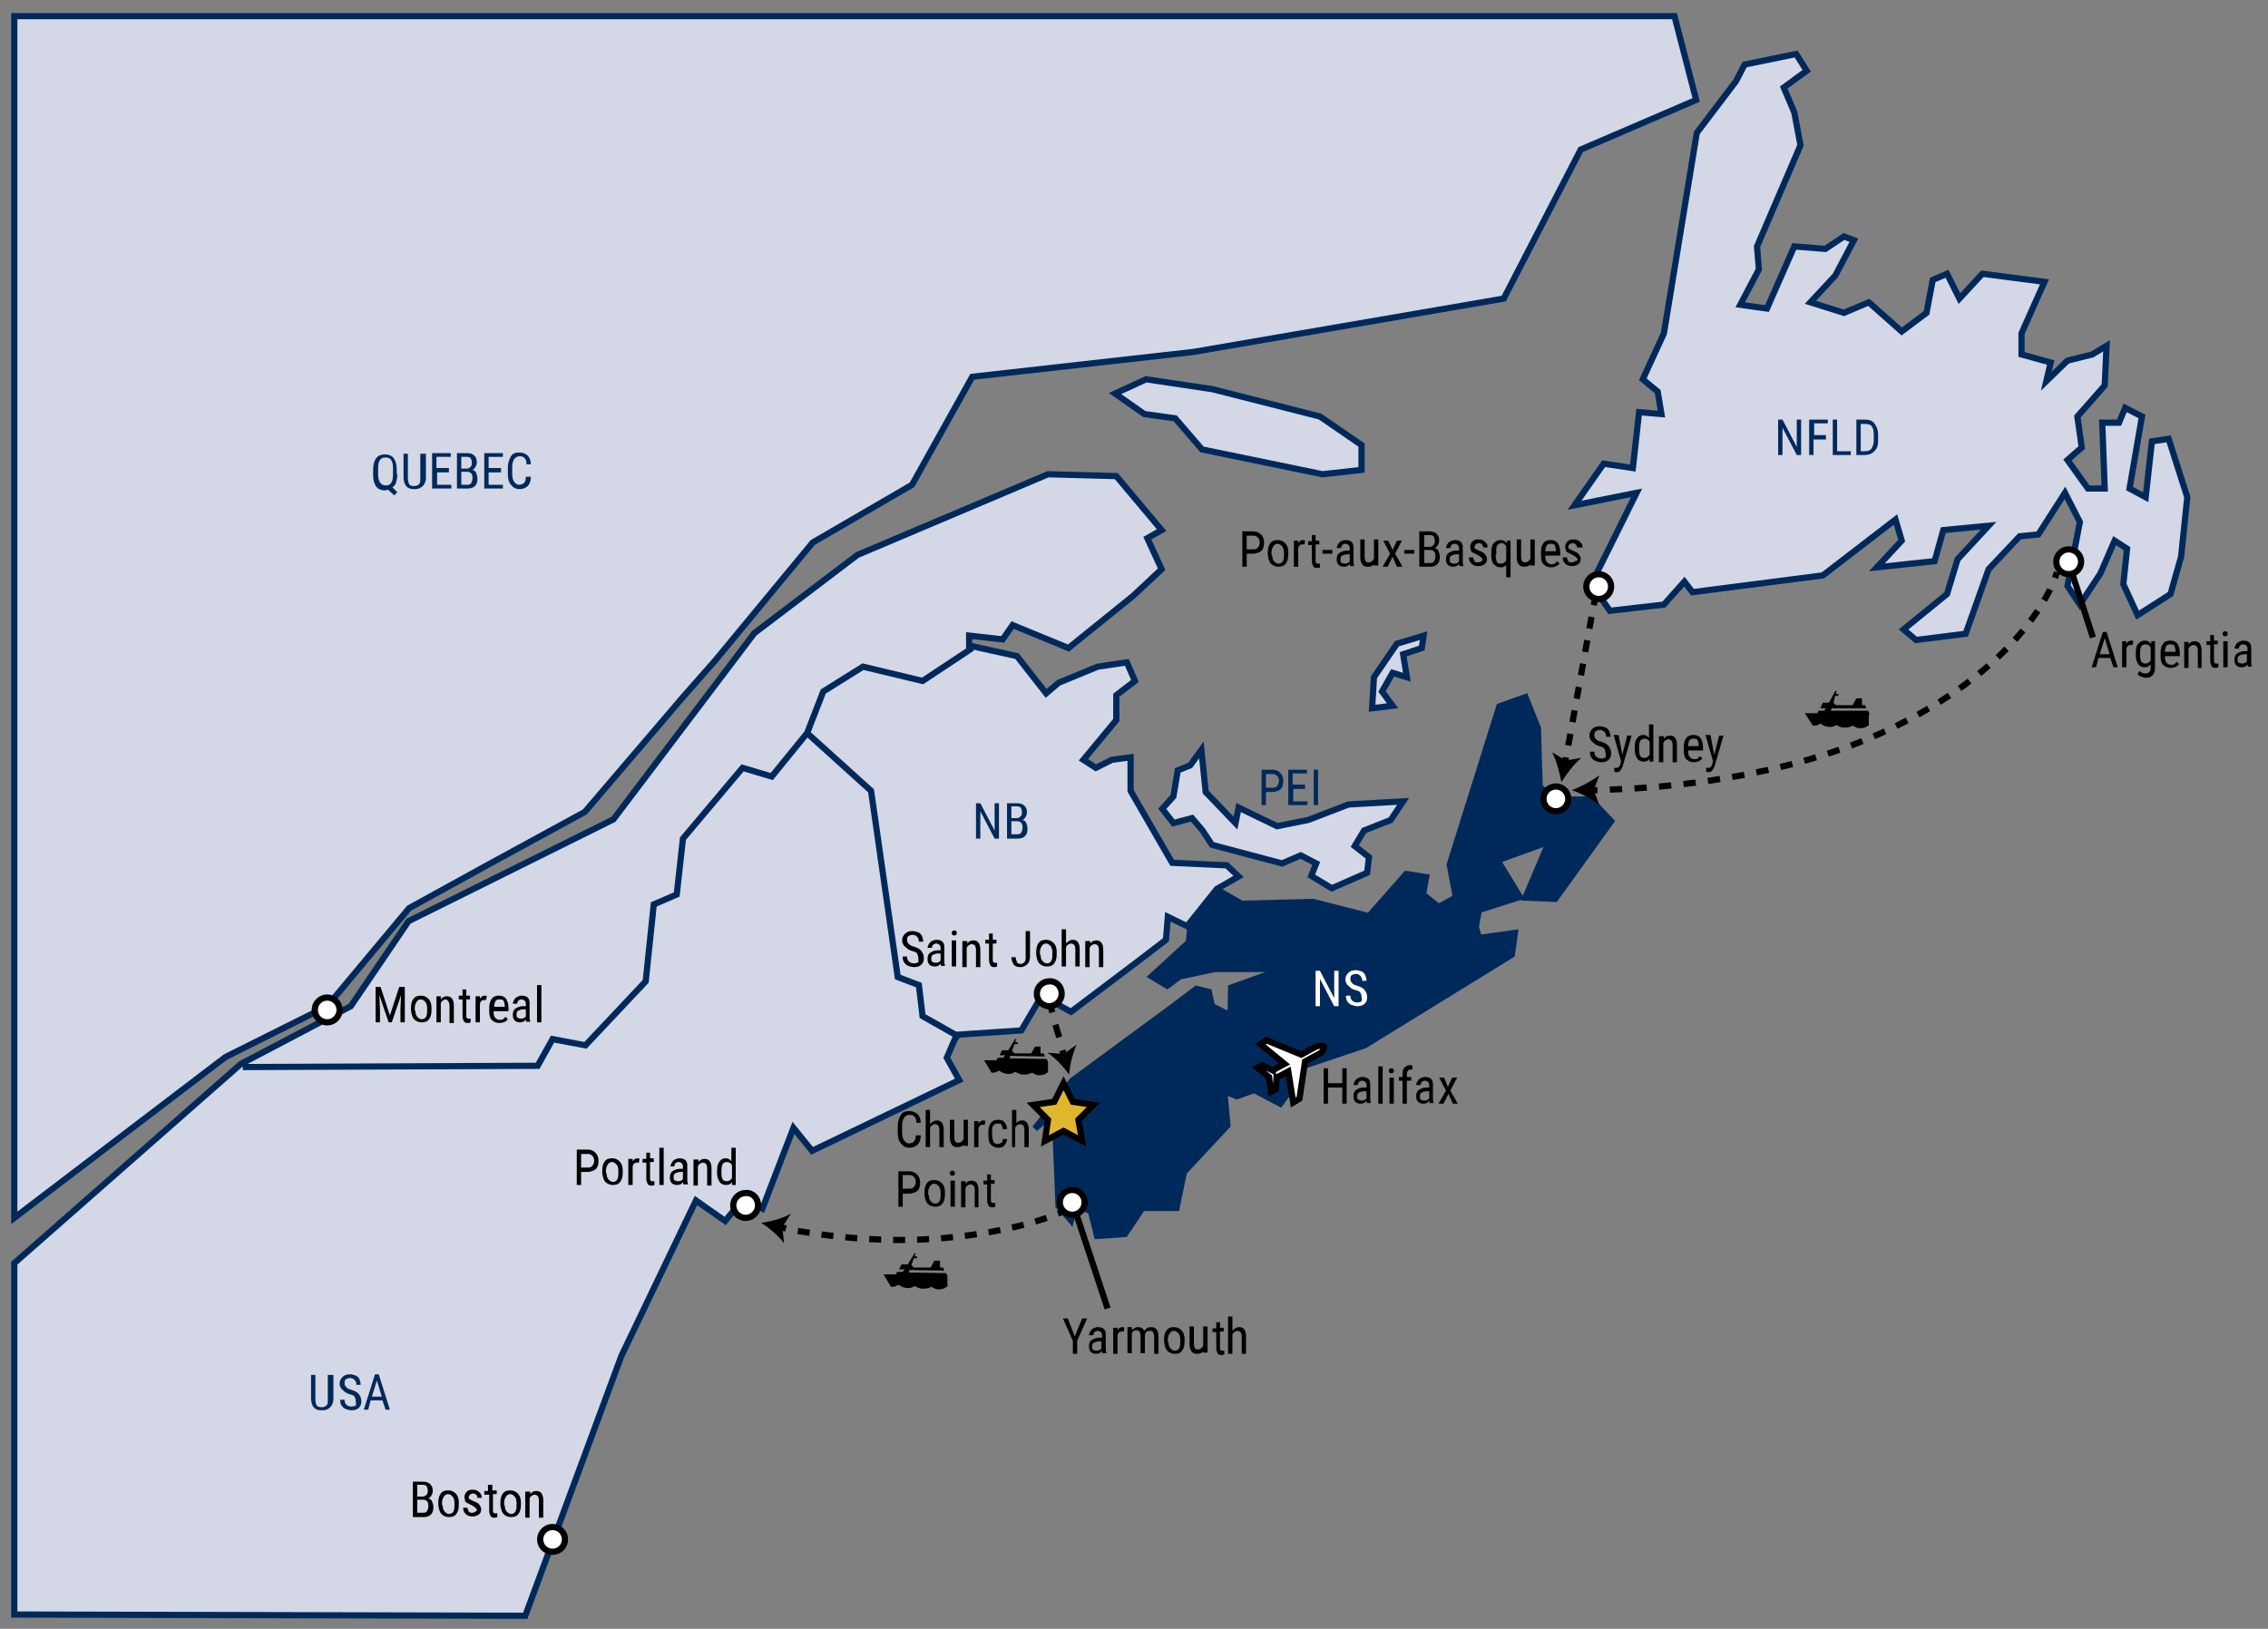<?xml version="1.0" encoding="utf-8"?>
<!-- Generator: Adobe Illustrator 22.0.1, SVG Export Plug-In . SVG Version: 6.00 Build 0)  -->
<svg version="1.1" xmlns="http://www.w3.org/2000/svg" xmlns:xlink="http://www.w3.org/1999/xlink" x="0px" y="0px"
	 viewBox="0 0 365.3 262.4" enable-background="new 0 0 365.3 262.4" xml:space="preserve">
<rect x="0" y="0" width="365.3" height="262.4" fill="#808080" stroke="none"/>
<g id="Carte">
	<polygon fill="#D3D7E6" stroke="#00295B" points="38.8,171.4 56.5,162.1 65.8,148.4 98.8,132 121.5,102 138.1,89.4 168.8,76.4 
		179.8,76.7 187.1,85.4 184.8,86.7 187.1,91.7 182.5,96 172.1,104.4 163.1,100.7 161.5,103 156.1,102.4 156.1,104 163.8,105.7 
		168.5,111.7 170.5,110 176.8,107.4 181.5,106.7 182.8,109.7 179.8,112 179.8,116 174.5,122.4 176.5,123.7 179.1,122.4 182.1,122 
		182.1,127.4 188.8,139 197.6,139.4 199.5,141.2 196,143.2 191.2,149.2 188.1,147.7 187.8,151.4 183.1,155 172.5,163 167.8,160.4 
		164.5,166 154.1,166.7 152.5,170.4 154.5,174 130.8,185.4 127.8,181.7 122.8,194.7 119.8,193 116.8,196.7 112.1,193.4 100.1,218.4 
		84.6,260.3 2.3,260.1 2.3,203.5 	"/>
	<path fill="none" stroke="#000000" d="M196.8,143.5c0,0-1.7,1.8-2.2,2.5c-0.4,0.8-1.7,3.1-1.7,3.1"/>
	<polygon fill="#00295B" stroke="#00295B" points="233.5,139.3 241.5,113.8 245.7,112.3 247.7,117.3 248,126.8 250.5,128.8 
		256.2,128.8 259.5,132.3 250.5,144.8 245.7,144.6 249.5,135.6 241.2,138.6 244.8,144.5 238.2,146.6 237.7,149.3 238.2,151.1 
		244,150.3 243.5,153.8 219.8,168.4 208.2,172.3 208.2,175.1 206.2,177.8 202,175.6 199.2,176.6 197.2,175.8 197.7,181.3 
		190.7,188.8 189.5,194.6 184,194.6 181.2,198.8 176.7,199.1 175.7,195.1 173.2,194.1 172.5,196.6 170.5,194.3 170,182.1 
		174.7,175.1 166.7,181.8 172.7,174.1 189,162.1 192.7,159.3 194.7,159.8 195.2,162.1 198.2,163.6 198.3,159.1 206.7,156.1 
		195.7,156.1 190,157.3 188,158.8 185.5,157.3 191.5,151.8 191.7,149.5 196.5,143.6 200,145.6 211.5,145.3 220.5,147.6 226.5,140.8 
		229.7,141.3 229.2,144.1 231.7,146.1 234.5,144.6 	"/>
	<polygon fill="#D3D7E6" stroke="#00295B" points="193.5,120.8 191.7,123.3 189.7,124.1 189,128.3 187.2,130.3 189,132.6 192,131.8 
		193.7,133.8 195.2,136.1 206.5,139.1 209.5,137.8 212,139.1 211.2,141.1 214.5,143.1 220.2,140.6 220.5,138.1 218.2,136.3 
		219.7,133.8 224,132.1 226,129.1 217.2,129.6 210.7,132.1 205.7,133.1 199.5,130.1 199,132.6 194.2,127.6 	"/>
	<polygon fill="#D3D7E6" stroke="#00295B" points="229.3,102.4 225,103.7 222.4,107.5 221.3,109.1 221,114.1 224.3,113.7 
		222.6,111.4 224.3,108.4 226.6,109.1 226,105.4 229,104.4 	"/>
	<polygon fill="#D3D7E6" stroke="#00295B" points="279.6,13.1 273.3,21.4 268,53.7 264.6,61.1 267,63.1 267.6,66.7 264,66.4 
		263,75.4 258.3,74.7 253.6,81.4 263.6,79.4 256.3,94.1 259.3,98.4 268,97.4 271.3,93.7 272.6,95.4 293.6,92.7 305.3,83.7 
		306.3,87.1 302.3,91.4 311.6,90.4 313,85.4 320.3,84.7 315.3,90.1 313.6,95.7 306.6,101.4 308.6,103.1 316.6,102.1 320.3,91.7 
		325.3,86.4 328.3,86.1 332.6,79.4 335,84.1 333,94.4 335,97.4 338.3,92.4 340.6,87.1 342.6,88.4 342,94.1 344.3,99.1 349.6,95.7 
		351.3,89.7 352.3,80.1 349.3,70.7 346.6,71.1 345.6,80.1 343,78.7 345,67.1 342.3,65.7 341.3,68.1 338.6,68.1 339,78.7 336.3,78.7 
		333,74.1 335.3,72.1 334.6,67.1 339,62.1 339.3,55.7 337,57.1 333,58.1 329.6,61.4 330.3,58.4 325.6,57.1 325.6,53.7 329.3,45.4 
		319.3,44.1 315.6,48.1 313.6,44.1 311.3,45.1 310.3,50.4 306.3,53.4 301,48.7 297,50.4 291.6,48.7 295.6,44.4 298.6,38.7 297,38.1 
		294,40.1 289,39.7 284.6,49.7 280.3,49.1 283.3,43.4 283,39.7 290,23.4 289,18.1 287.3,14.1 291,11.4 289.3,8.7 281,10.4 	"/>
	<polyline fill="none" stroke="#00295B" points="156.6,104.4 148.6,109.7 139,107.4 132.6,111.4 130,118.1 124.3,125.1 119.6,123.7 
		110,135.1 109,144.1 105.3,145.7 104,158.1 94.3,168.4 89,167.4 86.6,171.7 39.1,171.9 	"/>
	<polyline fill="none" stroke="#00295B" points="130,118.1 140.3,127.4 144.6,157.4 148,158.7 148.6,163.7 154.6,167.1 	"/>
	<polygon fill="#D3D7E6" stroke="#00295B" points="2.3,196.2 36.3,170.3 52.7,162.1 65.9,146.3 78.8,139.2 94.2,130.8 110,112.3 
		115.2,106.4 130.9,87.4 146.9,78.1 156.6,60.7 192.2,56.7 242.2,48.1 254.6,24.1 273.2,16.1 269.7,2.6 2.3,2.6 	"/>
	<polygon fill="#D3D7E6" stroke="#00295B" points="179.6,63.4 184.3,66.7 189.3,67.4 193.6,72.4 213,76.4 219.3,75.7 219.3,71.7 
		212.6,67.1 195.3,62.7 184.6,61.1 	"/>
</g>
<g id="Noms">
	<path fill="#FFFFFF" stroke="#000000" d="M122.1,194.2c0,1.1-0.9,2-2,2c-1.1,0-2-0.9-2-2c0-1.1,0.9-2,2-2
		C121.2,192.1,122.1,193,122.1,194.2z"/>
	<g>
		<path d="M93.6,188.7v2.2h-0.7v-5.7h1.8c0.5,0,0.9,0.2,1.2,0.5s0.5,0.7,0.5,1.3c0,0.5-0.1,1-0.4,1.3s-0.7,0.4-1.2,0.5H93.6z
			 M93.6,188.1h1.1c0.3,0,0.6-0.1,0.7-0.3c0.2-0.2,0.3-0.5,0.3-0.8c0-0.3-0.1-0.6-0.3-0.8s-0.4-0.3-0.7-0.3h-1.1V188.1z"/>
		<path d="M97,188.6c0-0.6,0.1-1.1,0.4-1.5s0.7-0.5,1.2-0.5s0.9,0.2,1.2,0.5s0.5,0.8,0.5,1.4v0.4c0,0.6-0.1,1.1-0.4,1.5
			s-0.7,0.5-1.2,0.5c-0.5,0-0.9-0.2-1.2-0.5s-0.4-0.8-0.5-1.4V188.6z M97.7,189c0,0.4,0.1,0.8,0.3,1s0.4,0.4,0.7,0.4
			c0.6,0,0.9-0.4,0.9-1.3v-0.5c0-0.4-0.1-0.8-0.3-1s-0.4-0.4-0.7-0.4c-0.3,0-0.5,0.1-0.7,0.4s-0.3,0.6-0.3,1V189z"/>
		<path d="M102.9,187.3c-0.1,0-0.2,0-0.3,0c-0.4,0-0.6,0.2-0.7,0.6v3h-0.7v-4.2h0.7l0,0.4c0.2-0.3,0.4-0.5,0.8-0.5
			c0.1,0,0.2,0,0.3,0.1L102.9,187.3z"/>
		<path d="M104.7,185.6v1h0.6v0.6h-0.6v2.6c0,0.2,0,0.3,0.1,0.4s0.1,0.1,0.3,0.1c0.1,0,0.2,0,0.3,0l0,0.6c-0.2,0.1-0.3,0.1-0.5,0.1
			c-0.3,0-0.5-0.1-0.6-0.3s-0.2-0.5-0.2-0.8v-2.6h-0.6v-0.6h0.6v-1H104.7z"/>
		<path d="M106.9,190.9h-0.7v-6h0.7V190.9z"/>
		<path d="M110.1,190.9c0-0.1-0.1-0.2-0.1-0.5c-0.2,0.4-0.6,0.5-0.9,0.5c-0.4,0-0.7-0.1-0.9-0.3s-0.3-0.5-0.3-0.9
			c0-0.4,0.1-0.8,0.4-1s0.7-0.4,1.2-0.4h0.5v-0.4c0-0.3-0.1-0.4-0.2-0.5s-0.3-0.2-0.5-0.2c-0.2,0-0.4,0.1-0.5,0.2s-0.2,0.3-0.2,0.5
			H108c0-0.2,0.1-0.4,0.2-0.6s0.3-0.4,0.5-0.5s0.5-0.2,0.7-0.2c0.4,0,0.8,0.1,1,0.3s0.3,0.5,0.3,0.9v2.1c0,0.3,0,0.6,0.1,0.8v0.1
			H110.1z M109.2,190.3c0.2,0,0.3,0,0.5-0.1s0.3-0.2,0.3-0.4v-1h-0.4c-0.3,0-0.6,0.1-0.8,0.2s-0.3,0.3-0.3,0.6c0,0.2,0,0.4,0.1,0.5
			S109,190.3,109.2,190.3z"/>
		<path d="M112.5,186.7l0,0.5c0.3-0.4,0.6-0.5,1-0.5c0.7,0,1.1,0.5,1.1,1.5v2.8h-0.7v-2.8c0-0.3-0.1-0.6-0.2-0.7s-0.3-0.2-0.5-0.2
			c-0.2,0-0.3,0.1-0.5,0.2s-0.2,0.3-0.3,0.4v3.1h-0.7v-4.2H112.5z"/>
		<path d="M115.5,188.6c0-0.7,0.1-1.1,0.4-1.5s0.6-0.5,1-0.5c0.4,0,0.7,0.2,0.9,0.5v-2.2h0.7v6h-0.6l0-0.5c-0.2,0.4-0.6,0.5-1,0.5
			c-0.4,0-0.8-0.2-1-0.5s-0.4-0.8-0.4-1.4V188.6z M116.2,189c0,0.5,0.1,0.8,0.2,1c0.1,0.2,0.4,0.3,0.7,0.3c0.3,0,0.6-0.2,0.8-0.5
			v-2.1c-0.2-0.3-0.4-0.5-0.8-0.5c-0.3,0-0.5,0.1-0.7,0.3c-0.1,0.2-0.2,0.6-0.2,1V189z"/>
	</g>
	<g>
		<path fill="#00295B" d="M160.9,135.1h-0.7l-2.3-4.4v4.4h-0.7v-5.7h0.7l2.3,4.4v-4.4h0.7V135.1z"/>
		<path fill="#00295B" d="M162.2,135.1v-5.7h1.6c0.5,0,0.9,0.1,1.2,0.4s0.4,0.6,0.4,1.1c0,0.3-0.1,0.5-0.2,0.7s-0.3,0.4-0.5,0.5
			c0.3,0.1,0.5,0.2,0.6,0.5s0.2,0.5,0.2,0.9c0,0.5-0.1,0.9-0.4,1.2s-0.7,0.4-1.2,0.4H162.2z M162.9,131.8h0.9c0.2,0,0.4-0.1,0.6-0.3
			s0.2-0.4,0.2-0.7c0-0.3-0.1-0.5-0.2-0.7c-0.1-0.1-0.3-0.2-0.6-0.2h-0.9V131.8z M162.9,132.4v2h1c0.3,0,0.5-0.1,0.6-0.3
			s0.2-0.4,0.2-0.8c0-0.7-0.3-1-0.9-1H162.9z"/>
	</g>
	<g>
		<path fill="#FFFFFF" d="M215.6,162.1h-0.7l-2.3-4.4v4.4h-0.7v-5.7h0.7l2.3,4.4v-4.4h0.7V162.1z"/>
		<path fill="#FFFFFF" d="M219.3,160.6c0-0.3-0.1-0.5-0.2-0.7s-0.4-0.3-0.8-0.4s-0.7-0.3-0.9-0.5s-0.4-0.3-0.5-0.5s-0.2-0.4-0.2-0.7
			c0-0.5,0.2-0.8,0.5-1.1s0.7-0.4,1.2-0.4c0.3,0,0.6,0.1,0.9,0.2c0.3,0.1,0.5,0.4,0.6,0.6c0.1,0.3,0.2,0.6,0.2,0.9h-0.7
			c0-0.4-0.1-0.6-0.3-0.8s-0.4-0.3-0.7-0.3c-0.3,0-0.5,0.1-0.7,0.2c-0.2,0.2-0.2,0.4-0.2,0.7c0,0.2,0.1,0.4,0.3,0.6
			c0.2,0.2,0.4,0.3,0.8,0.4c0.6,0.2,1,0.4,1.2,0.7s0.4,0.6,0.4,1.1c0,0.5-0.1,0.8-0.4,1.1s-0.7,0.4-1.2,0.4c-0.3,0-0.6-0.1-0.9-0.2
			s-0.5-0.3-0.7-0.6s-0.2-0.6-0.2-0.9h0.7c0,0.4,0.1,0.6,0.3,0.8s0.5,0.3,0.8,0.3c0.3,0,0.6-0.1,0.7-0.2S219.3,160.9,219.3,160.6z"
			/>
	</g>
	<g>
		<path fill="#00295B" d="M203.9,127.5v2.2h-0.7V124h1.8c0.5,0,0.9,0.2,1.2,0.5s0.5,0.7,0.5,1.3c0,0.5-0.1,1-0.4,1.3
			s-0.7,0.4-1.2,0.5H203.9z M203.9,126.9h1.1c0.3,0,0.6-0.1,0.7-0.3c0.2-0.2,0.3-0.5,0.3-0.8c0-0.3-0.1-0.6-0.3-0.8
			s-0.4-0.3-0.7-0.3h-1.1V126.9z"/>
		<path fill="#00295B" d="M210.3,127.1h-2v2h2.3v0.6h-3.1V124h3v0.6h-2.3v1.8h2V127.1z"/>
		<path fill="#00295B" d="M212.3,129.7h-0.7V124h0.7V129.7z"/>
	</g>
	<g>
		<path fill="#00295B" d="M290.1,73.3h-0.7l-2.3-4.4v4.4h-0.7v-5.7h0.7l2.3,4.4v-4.4h0.7V73.3z"/>
		<path fill="#00295B" d="M294,70.8h-1.9v2.5h-0.7v-5.7h3v0.6h-2.2v1.9h1.9V70.8z"/>
		<path fill="#00295B" d="M295.9,72.7h2.2v0.6h-2.9v-5.7h0.7V72.7z"/>
		<path fill="#00295B" d="M299,73.3v-5.7h1.4c0.7,0,1.2,0.2,1.5,0.6s0.6,1,0.6,1.8v1c0,0.8-0.2,1.3-0.6,1.7s-0.9,0.6-1.6,0.6H299z
			 M299.7,68.2v4.5h0.6c0.5,0,0.9-0.1,1.1-0.4s0.4-0.7,0.4-1.3v-1c0-0.6-0.1-1-0.3-1.3c-0.2-0.3-0.6-0.4-1-0.4H299.7z"/>
	</g>
	<g>
		<path fill="#00295B" d="M53.7,221.4v4c0,0.5-0.2,1-0.5,1.3s-0.7,0.5-1.3,0.5c-0.6,0-1-0.1-1.3-0.4s-0.4-0.7-0.5-1.3v-4h0.7v4
			c0,0.4,0.1,0.7,0.2,0.9s0.4,0.3,0.8,0.3c0.4,0,0.6-0.1,0.8-0.3s0.2-0.5,0.2-0.9v-4H53.7z"/>
		<path fill="#00295B" d="M57.3,225.7c0-0.3-0.1-0.5-0.2-0.7s-0.4-0.3-0.8-0.4s-0.7-0.3-0.9-0.5s-0.4-0.3-0.5-0.5s-0.2-0.4-0.2-0.7
			c0-0.5,0.2-0.8,0.5-1.1s0.7-0.4,1.2-0.4c0.3,0,0.6,0.1,0.9,0.2c0.3,0.1,0.5,0.4,0.6,0.6c0.1,0.3,0.2,0.6,0.2,0.9h-0.7
			c0-0.4-0.1-0.6-0.3-0.8s-0.4-0.3-0.7-0.3c-0.3,0-0.5,0.1-0.7,0.2c-0.2,0.2-0.2,0.4-0.2,0.7c0,0.2,0.1,0.4,0.3,0.6
			c0.2,0.2,0.4,0.3,0.8,0.4c0.6,0.2,1,0.4,1.2,0.7s0.4,0.6,0.4,1.1c0,0.5-0.1,0.8-0.4,1.1s-0.7,0.4-1.2,0.4c-0.3,0-0.6-0.1-0.9-0.2
			s-0.5-0.3-0.7-0.6s-0.2-0.6-0.2-0.9h0.7c0,0.4,0.1,0.6,0.3,0.8s0.5,0.3,0.8,0.3c0.3,0,0.6-0.1,0.7-0.2S57.3,225.9,57.3,225.7z"/>
		<path fill="#00295B" d="M61.6,225.6h-1.9l-0.4,1.5h-0.7l1.8-5.7H61l1.8,5.7h-0.7L61.6,225.6z M59.9,225h1.6l-0.8-2.6L59.9,225z"/>
	</g>
	<g>
		<path fill="#00295B" d="M64,76.4c0,0.5-0.1,0.9-0.2,1.3s-0.3,0.6-0.6,0.8l0.8,0.8l-0.5,0.5l-1-0.9c-0.2,0-0.3,0.1-0.5,0.1
			c-0.6,0-1.1-0.2-1.4-0.6s-0.5-1-0.5-1.8v-1c0-0.8,0.2-1.4,0.5-1.8s0.8-0.6,1.4-0.6c0.6,0,1.1,0.2,1.4,0.6s0.5,1,0.5,1.8V76.4z
			 M63.3,75.4c0-0.6-0.1-1-0.3-1.3s-0.5-0.4-0.9-0.4c-0.4,0-0.7,0.1-0.9,0.4s-0.3,0.7-0.3,1.3v1c0,0.6,0.1,1,0.3,1.3
			s0.5,0.5,0.9,0.5c0.4,0,0.7-0.1,0.9-0.4s0.3-0.7,0.3-1.3V75.4z"/>
		<path fill="#00295B" d="M68.6,73v4c0,0.5-0.2,1-0.5,1.3s-0.7,0.5-1.3,0.5c-0.6,0-1-0.1-1.3-0.4s-0.4-0.7-0.5-1.3v-4h0.7v4
			c0,0.4,0.1,0.7,0.2,0.9s0.4,0.3,0.8,0.3c0.4,0,0.6-0.1,0.8-0.3s0.2-0.5,0.2-0.9v-4H68.6z"/>
		<path fill="#00295B" d="M72.4,76.1h-2v2h2.3v0.6h-3.1V73h3v0.6h-2.3v1.8h2V76.1z"/>
		<path fill="#00295B" d="M73.6,78.7V73h1.6c0.5,0,0.9,0.1,1.2,0.4s0.4,0.6,0.4,1.1c0,0.3-0.1,0.5-0.2,0.7s-0.3,0.4-0.5,0.5
			c0.3,0.1,0.5,0.2,0.6,0.5s0.2,0.5,0.2,0.9c0,0.5-0.1,0.9-0.4,1.2s-0.7,0.4-1.2,0.4H73.6z M74.3,75.5h0.9c0.2,0,0.4-0.1,0.6-0.3
			s0.2-0.4,0.2-0.7c0-0.3-0.1-0.5-0.2-0.7c-0.1-0.1-0.3-0.2-0.6-0.2h-0.9V75.5z M74.3,76.1v2h1c0.3,0,0.5-0.1,0.6-0.3
			s0.2-0.4,0.2-0.8c0-0.7-0.3-1-0.9-1H74.3z"/>
		<path fill="#00295B" d="M80.7,76.1h-2v2h2.3v0.6H78V73h3v0.6h-2.3v1.8h2V76.1z"/>
		<path fill="#00295B" d="M85.5,76.9c0,0.6-0.2,1.1-0.5,1.4s-0.8,0.5-1.3,0.5c-0.6,0-1-0.2-1.4-0.7s-0.5-1-0.5-1.8v-1
			c0-0.7,0.2-1.3,0.5-1.8s0.8-0.6,1.4-0.6c0.5,0,1,0.2,1.3,0.5s0.5,0.8,0.5,1.4h-0.7c0-0.5-0.1-0.8-0.3-1s-0.4-0.3-0.8-0.3
			c-0.4,0-0.7,0.2-0.9,0.5s-0.3,0.7-0.3,1.3v1c0,0.6,0.1,1,0.3,1.3s0.5,0.5,0.8,0.5s0.6-0.1,0.8-0.3s0.3-0.5,0.3-1H85.5z"/>
	</g>
	<g>
		<path d="M216.9,177.8h-0.7v-2.6h-2.3v2.6h-0.7v-5.7h0.7v2.4h2.3v-2.4h0.7V177.8z"/>
		<path d="M220.2,177.8c0-0.1-0.1-0.2-0.1-0.5c-0.2,0.4-0.6,0.5-0.9,0.5c-0.4,0-0.7-0.1-0.9-0.3s-0.3-0.5-0.3-0.9
			c0-0.4,0.1-0.8,0.4-1s0.7-0.4,1.2-0.4h0.5v-0.4c0-0.3-0.1-0.4-0.2-0.5s-0.3-0.2-0.5-0.2c-0.2,0-0.4,0.1-0.5,0.2s-0.2,0.3-0.2,0.5
			h-0.7c0-0.2,0.1-0.4,0.2-0.6s0.3-0.4,0.5-0.5s0.5-0.2,0.7-0.2c0.4,0,0.8,0.1,1,0.3s0.3,0.5,0.3,0.9v2.1c0,0.3,0,0.6,0.1,0.8v0.1
			H220.2z M219.3,177.3c0.2,0,0.3,0,0.5-0.1s0.3-0.2,0.3-0.4v-1h-0.4c-0.3,0-0.6,0.1-0.8,0.2s-0.3,0.3-0.3,0.6c0,0.2,0,0.4,0.1,0.5
			S219.1,177.3,219.3,177.3z"/>
		<path d="M222.7,177.8H222v-6h0.7V177.8z"/>
		<path d="M224.5,172.5c0,0.1,0,0.2-0.1,0.3s-0.2,0.1-0.3,0.1c-0.1,0-0.2,0-0.3-0.1s-0.1-0.2-0.1-0.3s0-0.2,0.1-0.3s0.2-0.1,0.3-0.1
			s0.2,0,0.3,0.1S224.5,172.3,224.5,172.5z M224.5,177.8h-0.7v-4.2h0.7V177.8z"/>
		<path d="M225.9,177.8v-3.7h-0.6v-0.6h0.6v-0.5c0-0.4,0.1-0.8,0.3-1s0.5-0.4,0.9-0.4c0.1,0,0.3,0,0.4,0.1l0,0.6c-0.1,0-0.2,0-0.3,0
			c-0.4,0-0.6,0.3-0.6,0.8v0.4h0.7v0.6h-0.7v3.7H225.9z"/>
		<path d="M230.3,177.8c0-0.1-0.1-0.2-0.1-0.5c-0.2,0.4-0.6,0.5-0.9,0.5c-0.4,0-0.7-0.1-0.9-0.3s-0.3-0.5-0.3-0.9
			c0-0.4,0.1-0.8,0.4-1s0.7-0.4,1.2-0.4h0.5v-0.4c0-0.3-0.1-0.4-0.2-0.5s-0.3-0.2-0.5-0.2c-0.2,0-0.4,0.1-0.5,0.2s-0.2,0.3-0.2,0.5
			h-0.7c0-0.2,0.1-0.4,0.2-0.6s0.3-0.4,0.5-0.5s0.5-0.2,0.7-0.2c0.4,0,0.8,0.1,1,0.3s0.3,0.5,0.3,0.9v2.1c0,0.3,0,0.6,0.1,0.8v0.1
			H230.3z M229.4,177.3c0.2,0,0.3,0,0.5-0.1s0.3-0.2,0.3-0.4v-1h-0.4c-0.3,0-0.6,0.1-0.8,0.2s-0.3,0.3-0.3,0.6c0,0.2,0,0.4,0.1,0.5
			S229.1,177.3,229.4,177.3z"/>
		<path d="M233.2,175.1l0.7-1.5h0.8l-1.1,2.1l1.2,2.1h-0.8l-0.7-1.6l-0.8,1.6h-0.8l1.2-2.1l-1.1-2.1h0.8L233.2,175.1z"/>
	</g>
	<path fill="#FFFFFF" stroke="#000000" d="M174.7,193.7c0,1.1-0.9,2-2,2c-1.1,0-2-0.9-2-2c0-1.1,0.9-2,2-2
		C173.8,191.7,174.7,192.6,174.7,193.7z"/>
	<g>
		<path d="M173.1,215.3l1.2-2.9h0.8l-1.6,3.6v2.1h-0.7V216l-1.6-3.6h0.8L173.1,215.3z"/>
		<path d="M177.6,218.1c0-0.1-0.1-0.2-0.1-0.5c-0.2,0.4-0.6,0.5-0.9,0.5c-0.4,0-0.7-0.1-0.9-0.3s-0.3-0.5-0.3-0.9
			c0-0.4,0.1-0.8,0.4-1s0.7-0.4,1.2-0.4h0.5v-0.4c0-0.3-0.1-0.4-0.2-0.5s-0.3-0.2-0.5-0.2c-0.2,0-0.4,0.1-0.5,0.2s-0.2,0.3-0.2,0.5
			h-0.7c0-0.2,0.1-0.4,0.2-0.6s0.3-0.4,0.5-0.5s0.5-0.2,0.7-0.2c0.4,0,0.8,0.1,1,0.3s0.3,0.5,0.3,0.9v2.1c0,0.3,0,0.6,0.1,0.8v0.1
			H177.6z M176.6,217.6c0.2,0,0.3,0,0.5-0.1s0.3-0.2,0.3-0.4v-1h-0.4c-0.3,0-0.6,0.1-0.8,0.2s-0.3,0.3-0.3,0.6c0,0.2,0,0.4,0.1,0.5
			S176.4,217.6,176.6,217.6z"/>
		<path d="M181,214.5c-0.1,0-0.2,0-0.3,0c-0.4,0-0.6,0.2-0.7,0.6v3h-0.7v-4.2h0.7l0,0.4c0.2-0.3,0.4-0.5,0.8-0.5
			c0.1,0,0.2,0,0.3,0.1L181,214.5z"/>
		<path d="M182.3,213.9l0,0.4c0.3-0.3,0.6-0.5,1-0.5c0.5,0,0.8,0.2,1,0.6c0.3-0.4,0.6-0.6,1.1-0.6c0.8,0,1.2,0.5,1.2,1.5v2.8h-0.7
			v-2.8c0-0.3-0.1-0.5-0.2-0.7s-0.3-0.2-0.6-0.2c-0.2,0-0.4,0.1-0.5,0.2s-0.2,0.4-0.2,0.6v2.8h-0.7v-2.8c0-0.6-0.2-0.9-0.7-0.9
			c-0.3,0-0.6,0.2-0.7,0.5v3.2h-0.7v-4.2H182.3z"/>
		<path d="M187.5,215.8c0-0.6,0.1-1.1,0.4-1.5s0.7-0.5,1.2-0.5s0.9,0.2,1.2,0.5s0.5,0.8,0.5,1.4v0.4c0,0.6-0.1,1.1-0.4,1.5
			s-0.7,0.5-1.2,0.5c-0.5,0-0.9-0.2-1.2-0.5s-0.4-0.8-0.5-1.4V215.8z M188.2,216.2c0,0.4,0.1,0.8,0.3,1s0.4,0.4,0.7,0.4
			c0.6,0,0.9-0.4,0.9-1.3v-0.5c0-0.4-0.1-0.8-0.3-1s-0.4-0.4-0.7-0.4c-0.3,0-0.5,0.1-0.7,0.4s-0.3,0.6-0.3,1V216.2z"/>
		<path d="M193.8,217.7c-0.2,0.3-0.6,0.4-1,0.4c-0.4,0-0.7-0.1-0.9-0.4s-0.3-0.6-0.3-1.2v-2.8h0.7v2.7c0,0.7,0.2,1,0.6,1
			c0.4,0,0.7-0.2,0.9-0.6v-3.1h0.7v4.2h-0.7L193.8,217.7z"/>
		<path d="M196.5,212.9v1h0.6v0.6h-0.6v2.6c0,0.2,0,0.3,0.1,0.4s0.1,0.1,0.3,0.1c0.1,0,0.2,0,0.3,0l0,0.6c-0.2,0.1-0.3,0.1-0.5,0.1
			c-0.3,0-0.5-0.1-0.6-0.3s-0.2-0.5-0.2-0.8v-2.6h-0.6v-0.6h0.6v-1H196.5z"/>
		<path d="M198.6,214.3c0.3-0.3,0.6-0.5,1-0.5c0.7,0,1.1,0.5,1.1,1.5v2.8h-0.7v-2.8c0-0.3-0.1-0.6-0.2-0.7s-0.3-0.2-0.5-0.2
			c-0.2,0-0.3,0.1-0.5,0.2s-0.2,0.3-0.3,0.4v3.1h-0.7v-6h0.7V214.3z"/>
	</g>
	<line fill="none" stroke="#000000" x1="178.4" y1="210.8" x2="173.4" y2="195.7"/>
	<path fill="#FFFFFF" stroke="#000000" d="M91,248c0,1.1-0.9,2-2,2c-1.1,0-2-0.9-2-2c0-1.1,0.9-2,2-2C90.1,246,91,246.9,91,248z"/>
	<g>
		<path d="M66.5,244.4v-5.7h1.6c0.5,0,0.9,0.1,1.2,0.4s0.4,0.6,0.4,1.1c0,0.3-0.1,0.5-0.2,0.7s-0.3,0.4-0.5,0.5
			c0.3,0.1,0.5,0.2,0.6,0.5s0.2,0.5,0.2,0.9c0,0.5-0.1,0.9-0.4,1.2s-0.7,0.4-1.2,0.4H66.5z M67.2,241.1h0.9c0.2,0,0.4-0.1,0.6-0.3
			s0.2-0.4,0.2-0.7c0-0.3-0.1-0.5-0.2-0.7c-0.1-0.1-0.3-0.2-0.6-0.2h-0.9V241.1z M67.2,241.7v2h1c0.3,0,0.5-0.1,0.6-0.3
			s0.2-0.4,0.2-0.8c0-0.7-0.3-1-0.9-1H67.2z"/>
		<path d="M70.6,242.1c0-0.6,0.1-1.1,0.4-1.5s0.7-0.5,1.2-0.5s0.9,0.2,1.2,0.5s0.5,0.8,0.5,1.4v0.4c0,0.6-0.1,1.1-0.4,1.5
			s-0.7,0.5-1.2,0.5c-0.5,0-0.9-0.2-1.2-0.5s-0.4-0.8-0.5-1.4V242.1z M71.3,242.5c0,0.4,0.1,0.8,0.3,1s0.4,0.4,0.7,0.4
			c0.6,0,0.9-0.4,0.9-1.3v-0.5c0-0.4-0.1-0.8-0.3-1s-0.4-0.4-0.7-0.4c-0.3,0-0.5,0.1-0.7,0.4s-0.3,0.6-0.3,1V242.5z"/>
		<path d="M76.8,243.3c0-0.1-0.1-0.3-0.2-0.4s-0.3-0.2-0.6-0.4c-0.4-0.2-0.6-0.3-0.8-0.4s-0.3-0.2-0.3-0.4s-0.1-0.3-0.1-0.5
			c0-0.3,0.1-0.6,0.4-0.9s0.6-0.3,1-0.3c0.4,0,0.7,0.1,1,0.4s0.4,0.5,0.4,0.9h-0.7c0-0.2-0.1-0.4-0.2-0.5s-0.3-0.2-0.5-0.2
			c-0.2,0-0.4,0.1-0.5,0.2c-0.1,0.1-0.2,0.2-0.2,0.4c0,0.1,0,0.3,0.1,0.3s0.3,0.2,0.6,0.3c0.5,0.2,0.9,0.4,1,0.6s0.3,0.4,0.3,0.7
			c0,0.4-0.1,0.7-0.4,0.9c-0.3,0.2-0.6,0.3-1,0.3c-0.4,0-0.8-0.1-1.1-0.4s-0.4-0.6-0.4-1h0.7c0,0.2,0.1,0.4,0.2,0.6s0.3,0.2,0.6,0.2
			c0.2,0,0.4-0.1,0.5-0.2S76.8,243.5,76.8,243.3z"/>
		<path d="M79.3,239.1v1H80v0.6h-0.6v2.6c0,0.2,0,0.3,0.1,0.4s0.1,0.1,0.3,0.1c0.1,0,0.2,0,0.3,0l0,0.6c-0.2,0.1-0.3,0.1-0.5,0.1
			c-0.3,0-0.5-0.1-0.6-0.3s-0.2-0.5-0.2-0.8v-2.6H78v-0.6h0.6v-1H79.3z"/>
		<path d="M80.6,242.1c0-0.6,0.1-1.1,0.4-1.5s0.7-0.5,1.2-0.5s0.9,0.2,1.2,0.5s0.5,0.8,0.5,1.4v0.4c0,0.6-0.1,1.1-0.4,1.5
			s-0.7,0.5-1.2,0.5c-0.5,0-0.9-0.2-1.2-0.5s-0.4-0.8-0.5-1.4V242.1z M81.3,242.5c0,0.4,0.1,0.8,0.3,1s0.4,0.4,0.7,0.4
			c0.6,0,0.9-0.4,0.9-1.3v-0.5c0-0.4-0.1-0.8-0.3-1s-0.4-0.4-0.7-0.4c-0.3,0-0.5,0.1-0.7,0.4s-0.3,0.6-0.3,1V242.5z"/>
		<path d="M85.4,240.2l0,0.5c0.3-0.4,0.6-0.5,1-0.5c0.7,0,1.1,0.5,1.1,1.5v2.8h-0.7v-2.8c0-0.3-0.1-0.6-0.2-0.7s-0.3-0.2-0.5-0.2
			c-0.2,0-0.3,0.1-0.5,0.2s-0.2,0.3-0.3,0.4v3.1h-0.7v-4.2H85.4z"/>
	</g>
	<path fill="#FFFFFF" stroke="#000000" d="M171,160.1c0,1.1-0.9,2-2,2c-1.1,0-2-0.9-2-2c0-1.1,0.9-2,2-2
		C170.1,158,171,158.9,171,160.1z"/>
	<g>
		<path d="M147.9,154.3c0-0.3-0.1-0.5-0.2-0.7s-0.4-0.3-0.8-0.4s-0.7-0.3-0.9-0.5s-0.4-0.3-0.5-0.5s-0.2-0.4-0.2-0.7
			c0-0.5,0.2-0.8,0.5-1.1s0.7-0.4,1.2-0.4c0.3,0,0.6,0.1,0.9,0.2c0.3,0.1,0.5,0.4,0.6,0.6c0.1,0.3,0.2,0.6,0.2,0.9h-0.7
			c0-0.4-0.1-0.6-0.3-0.8s-0.4-0.3-0.7-0.3c-0.3,0-0.5,0.1-0.7,0.2c-0.2,0.2-0.2,0.4-0.2,0.7c0,0.2,0.1,0.4,0.3,0.6
			c0.2,0.2,0.4,0.3,0.8,0.4c0.6,0.2,1,0.4,1.2,0.7s0.4,0.6,0.4,1.1c0,0.5-0.1,0.8-0.4,1.1s-0.7,0.4-1.2,0.4c-0.3,0-0.6-0.1-0.9-0.2
			s-0.5-0.3-0.7-0.6s-0.2-0.6-0.2-0.9h0.7c0,0.4,0.1,0.6,0.3,0.8s0.5,0.3,0.8,0.3c0.3,0,0.6-0.1,0.7-0.2S147.9,154.5,147.9,154.3z"
			/>
		<path d="M151.6,155.7c0-0.1-0.1-0.2-0.1-0.5c-0.2,0.4-0.6,0.5-0.9,0.5c-0.4,0-0.7-0.1-0.9-0.3s-0.3-0.5-0.3-0.9
			c0-0.4,0.1-0.8,0.4-1s0.7-0.4,1.2-0.4h0.5v-0.4c0-0.3-0.1-0.4-0.2-0.5s-0.3-0.2-0.5-0.2c-0.2,0-0.4,0.1-0.5,0.2s-0.2,0.3-0.2,0.5
			h-0.7c0-0.2,0.1-0.4,0.2-0.6s0.3-0.4,0.5-0.5s0.5-0.2,0.7-0.2c0.4,0,0.8,0.1,1,0.3s0.3,0.5,0.3,0.9v2.1c0,0.3,0,0.6,0.1,0.8v0.1
			H151.6z M150.7,155.1c0.2,0,0.3,0,0.5-0.1s0.3-0.2,0.3-0.4v-1h-0.4c-0.3,0-0.6,0.1-0.8,0.2s-0.3,0.3-0.3,0.6c0,0.2,0,0.4,0.1,0.5
			S150.5,155.1,150.7,155.1z"/>
		<path d="M154.1,150.3c0,0.1,0,0.2-0.1,0.3s-0.2,0.1-0.3,0.1c-0.1,0-0.2,0-0.3-0.1s-0.1-0.2-0.1-0.3s0-0.2,0.1-0.3s0.2-0.1,0.3-0.1
			s0.2,0,0.3,0.1S154.1,150.2,154.1,150.3z M154,155.7h-0.7v-4.2h0.7V155.7z"/>
		<path d="M155.8,151.5l0,0.5c0.3-0.4,0.6-0.5,1-0.5c0.7,0,1.1,0.5,1.1,1.5v2.8h-0.7v-2.8c0-0.3-0.1-0.6-0.2-0.7s-0.3-0.2-0.5-0.2
			c-0.2,0-0.3,0.1-0.5,0.2s-0.2,0.3-0.3,0.4v3.1h-0.7v-4.2H155.8z"/>
		<path d="M159.9,150.4v1h0.6v0.6h-0.6v2.6c0,0.2,0,0.3,0.1,0.4s0.1,0.1,0.3,0.1c0.1,0,0.2,0,0.3,0l0,0.6c-0.2,0.1-0.3,0.1-0.5,0.1
			c-0.3,0-0.5-0.1-0.6-0.3s-0.2-0.5-0.2-0.8V152h-0.6v-0.6h0.6v-1H159.9z"/>
		<path d="M165.2,150h0.7v4c0,0.5-0.1,1-0.4,1.3s-0.7,0.5-1.1,0.5c-0.5,0-0.9-0.1-1.1-0.4s-0.4-0.7-0.4-1.2h0.7
			c0,0.3,0.1,0.6,0.2,0.8s0.3,0.3,0.6,0.3c0.2,0,0.4-0.1,0.6-0.3s0.2-0.5,0.2-0.8V150z"/>
		<path d="M166.9,153.4c0-0.6,0.1-1.1,0.4-1.5s0.7-0.5,1.2-0.5s0.9,0.2,1.2,0.5s0.5,0.8,0.5,1.4v0.4c0,0.6-0.1,1.1-0.4,1.5
			s-0.7,0.5-1.2,0.5c-0.5,0-0.9-0.2-1.2-0.5s-0.4-0.8-0.5-1.4V153.4z M167.6,153.8c0,0.4,0.1,0.8,0.3,1s0.4,0.4,0.7,0.4
			c0.6,0,0.9-0.4,0.9-1.3v-0.5c0-0.4-0.1-0.8-0.3-1s-0.4-0.4-0.7-0.4c-0.3,0-0.5,0.1-0.7,0.4s-0.3,0.6-0.3,1V153.8z"/>
		<path d="M171.8,151.9c0.3-0.3,0.6-0.5,1-0.5c0.7,0,1.1,0.5,1.1,1.5v2.8h-0.7v-2.8c0-0.3-0.1-0.6-0.2-0.7s-0.3-0.2-0.5-0.2
			c-0.2,0-0.3,0.1-0.5,0.2s-0.2,0.3-0.3,0.4v3.1h-0.7v-6h0.7V151.9z"/>
		<path d="M175.6,151.5l0,0.5c0.3-0.4,0.6-0.5,1-0.5c0.7,0,1.1,0.5,1.1,1.5v2.8h-0.7v-2.8c0-0.3-0.1-0.6-0.2-0.7s-0.3-0.2-0.5-0.2
			c-0.2,0-0.3,0.1-0.5,0.2s-0.2,0.3-0.3,0.4v3.1h-0.7v-4.2H175.6z"/>
	</g>
	<g>
		<path d="M258.6,121.3c0-0.3-0.1-0.5-0.2-0.7s-0.4-0.3-0.8-0.4s-0.7-0.3-0.9-0.5s-0.4-0.3-0.5-0.5s-0.2-0.4-0.2-0.7
			c0-0.5,0.2-0.8,0.5-1.1s0.7-0.4,1.2-0.4c0.3,0,0.6,0.1,0.9,0.2c0.3,0.1,0.5,0.4,0.6,0.6c0.1,0.3,0.2,0.6,0.2,0.9h-0.7
			c0-0.4-0.1-0.6-0.3-0.8s-0.4-0.3-0.7-0.3c-0.3,0-0.5,0.1-0.7,0.2c-0.2,0.2-0.2,0.4-0.2,0.7c0,0.2,0.1,0.4,0.3,0.6
			c0.2,0.2,0.4,0.3,0.8,0.4c0.6,0.2,1,0.4,1.2,0.7s0.4,0.6,0.4,1.1c0,0.5-0.1,0.8-0.4,1.1s-0.7,0.4-1.2,0.4c-0.3,0-0.6-0.1-0.9-0.2
			s-0.5-0.3-0.7-0.6s-0.2-0.6-0.2-0.9h0.7c0,0.4,0.1,0.6,0.3,0.8s0.5,0.3,0.8,0.3c0.3,0,0.6-0.1,0.7-0.2S258.6,121.5,258.6,121.3z"
			/>
		<path d="M261.3,121.6l0.8-3.1h0.7l-1.4,4.8c-0.1,0.4-0.3,0.6-0.4,0.8s-0.4,0.3-0.6,0.3c-0.1,0-0.2,0-0.4-0.1v-0.6l0.2,0
			c0.2,0,0.4,0,0.5-0.1s0.2-0.3,0.3-0.5l0.1-0.5l-1.2-4.2h0.8L261.3,121.6z"/>
		<path d="M263.3,120.4c0-0.7,0.1-1.1,0.4-1.5s0.6-0.5,1-0.5c0.4,0,0.7,0.2,0.9,0.5v-2.2h0.7v6h-0.6l0-0.5c-0.2,0.4-0.6,0.5-1,0.5
			c-0.4,0-0.8-0.2-1-0.5s-0.4-0.8-0.4-1.4V120.4z M264,120.8c0,0.5,0.1,0.8,0.2,1c0.1,0.2,0.4,0.3,0.7,0.3c0.3,0,0.6-0.2,0.8-0.5
			v-2.1c-0.2-0.3-0.4-0.5-0.8-0.5c-0.3,0-0.5,0.1-0.7,0.3c-0.1,0.2-0.2,0.6-0.2,1V120.8z"/>
		<path d="M268,118.5l0,0.5c0.3-0.4,0.6-0.5,1-0.5c0.7,0,1.1,0.5,1.1,1.5v2.8h-0.7v-2.8c0-0.3-0.1-0.6-0.2-0.7s-0.3-0.2-0.5-0.2
			c-0.2,0-0.3,0.1-0.5,0.2s-0.2,0.3-0.3,0.4v3.1h-0.7v-4.2H268z"/>
		<path d="M272.8,122.8c-0.5,0-0.9-0.2-1.2-0.5s-0.4-0.8-0.4-1.4v-0.5c0-0.6,0.1-1.1,0.4-1.5s0.7-0.5,1.2-0.5c0.5,0,0.9,0.2,1.1,0.5
			s0.4,0.8,0.4,1.5v0.5h-2.4v0.1c0,0.5,0.1,0.8,0.3,1s0.4,0.3,0.7,0.3c0.2,0,0.4,0,0.5-0.1s0.3-0.2,0.4-0.4l0.4,0.4
			C273.8,122.6,273.4,122.8,272.8,122.8z M272.7,119c-0.3,0-0.5,0.1-0.6,0.3s-0.2,0.5-0.2,0.9h1.7v-0.1c0-0.4-0.1-0.7-0.2-0.9
			S272.9,119,272.7,119z"/>
		<path d="M276.1,121.6l0.8-3.1h0.7l-1.4,4.8c-0.1,0.4-0.3,0.6-0.4,0.8s-0.4,0.3-0.6,0.3c-0.1,0-0.2,0-0.4-0.1v-0.6l0.2,0
			c0.2,0,0.4,0,0.5-0.1s0.2-0.3,0.3-0.5l0.1-0.5l-1.2-4.2h0.8L276.1,121.6z"/>
	</g>
	<path fill="#FFFFFF" stroke="#000000" d="M252.6,128.7c0,1.1-0.9,2-2,2c-1.1,0-2-0.9-2-2c0-1.1,0.9-2,2-2
		C251.7,126.7,252.6,127.6,252.6,128.7z"/>
	<path fill="#FFFFFF" stroke="#000000" d="M259.5,94.5c0,1.1-0.9,2-2,2c-1.1,0-2-0.9-2-2c0-1.1,0.9-2,2-2
		C258.6,92.5,259.5,93.4,259.5,94.5z"/>
	<g>
		<path d="M200.8,89.1v2.2h-0.7v-5.7h1.8c0.5,0,0.9,0.2,1.2,0.5s0.5,0.7,0.5,1.3c0,0.5-0.1,1-0.4,1.3s-0.7,0.4-1.2,0.5H200.8z
			 M200.8,88.5h1.1c0.3,0,0.6-0.1,0.7-0.3c0.2-0.2,0.3-0.5,0.3-0.8c0-0.3-0.1-0.6-0.3-0.8s-0.4-0.3-0.7-0.3h-1.1V88.5z"/>
		<path d="M204.2,89c0-0.6,0.1-1.1,0.4-1.5s0.7-0.5,1.2-0.5s0.9,0.2,1.2,0.5s0.5,0.8,0.5,1.4v0.4c0,0.6-0.1,1.1-0.4,1.5
			s-0.7,0.5-1.2,0.5c-0.5,0-0.9-0.2-1.2-0.5s-0.4-0.8-0.5-1.4V89z M204.9,89.4c0,0.4,0.1,0.8,0.3,1s0.4,0.4,0.7,0.4
			c0.6,0,0.9-0.4,0.9-1.3V89c0-0.4-0.1-0.8-0.3-1s-0.4-0.4-0.7-0.4c-0.3,0-0.5,0.1-0.7,0.4s-0.3,0.6-0.3,1V89.4z"/>
		<path d="M210.1,87.7c-0.1,0-0.2,0-0.3,0c-0.4,0-0.6,0.2-0.7,0.6v3h-0.7v-4.2h0.7l0,0.4c0.2-0.3,0.4-0.5,0.8-0.5
			c0.1,0,0.2,0,0.3,0.1L210.1,87.7z"/>
		<path d="M211.9,86.1v1h0.6v0.6h-0.6v2.6c0,0.2,0,0.3,0.1,0.4s0.1,0.1,0.3,0.1c0.1,0,0.2,0,0.3,0l0,0.6c-0.2,0.1-0.3,0.1-0.5,0.1
			c-0.3,0-0.5-0.1-0.6-0.3s-0.2-0.5-0.2-0.8v-2.6h-0.6v-0.6h0.6v-1H211.9z"/>
		<path d="M214.6,89.2H213v-0.6h1.6V89.2z"/>
		<path d="M217.5,91.3c0-0.1-0.1-0.2-0.1-0.5c-0.2,0.4-0.6,0.5-0.9,0.5c-0.4,0-0.7-0.1-0.9-0.3s-0.3-0.5-0.3-0.9
			c0-0.4,0.1-0.8,0.4-1s0.7-0.4,1.2-0.4h0.5v-0.4c0-0.3-0.1-0.4-0.2-0.5s-0.3-0.2-0.5-0.2c-0.2,0-0.4,0.1-0.5,0.2s-0.2,0.3-0.2,0.5
			h-0.7c0-0.2,0.1-0.4,0.2-0.6s0.3-0.4,0.5-0.5s0.5-0.2,0.7-0.2c0.4,0,0.8,0.1,1,0.3s0.3,0.5,0.3,0.9v2.1c0,0.3,0,0.6,0.1,0.8v0.1
			H217.5z M216.6,90.8c0.2,0,0.3,0,0.5-0.1s0.3-0.2,0.3-0.4v-1H217c-0.3,0-0.6,0.1-0.8,0.2s-0.3,0.3-0.3,0.6c0,0.2,0,0.4,0.1,0.5
			S216.4,90.8,216.6,90.8z"/>
		<path d="M221.3,90.9c-0.2,0.3-0.6,0.4-1,0.4c-0.4,0-0.7-0.1-0.9-0.4s-0.3-0.6-0.3-1.2v-2.8h0.7v2.7c0,0.7,0.2,1,0.6,1
			c0.4,0,0.7-0.2,0.9-0.6v-3.1h0.7v4.2h-0.7L221.3,90.9z"/>
		<path d="M224.3,88.6l0.7-1.5h0.8l-1.1,2.1l1.2,2.1H225l-0.7-1.6l-0.8,1.6h-0.8l1.2-2.1l-1.1-2.1h0.8L224.3,88.6z"/>
		<path d="M227.8,89.2h-1.6v-0.6h1.6V89.2z"/>
		<path d="M228.6,91.3v-5.7h1.6c0.5,0,0.9,0.1,1.2,0.4s0.4,0.6,0.4,1.1c0,0.3-0.1,0.5-0.2,0.7s-0.3,0.4-0.5,0.5
			c0.3,0.1,0.5,0.2,0.6,0.5s0.2,0.5,0.2,0.9c0,0.5-0.1,0.9-0.4,1.2s-0.7,0.4-1.2,0.4H228.6z M229.4,88.1h0.9c0.2,0,0.4-0.1,0.6-0.3
			s0.2-0.4,0.2-0.7c0-0.3-0.1-0.5-0.2-0.7c-0.1-0.1-0.3-0.2-0.6-0.2h-0.9V88.1z M229.4,88.7v2h1c0.3,0,0.5-0.1,0.6-0.3
			s0.2-0.4,0.2-0.8c0-0.7-0.3-1-0.9-1H229.4z"/>
		<path d="M235.1,91.3c0-0.1-0.1-0.2-0.1-0.5c-0.2,0.4-0.6,0.5-0.9,0.5c-0.4,0-0.7-0.1-0.9-0.3s-0.3-0.5-0.3-0.9
			c0-0.4,0.1-0.8,0.4-1s0.7-0.4,1.2-0.4h0.5v-0.4c0-0.3-0.1-0.4-0.2-0.5s-0.3-0.2-0.5-0.2c-0.2,0-0.4,0.1-0.5,0.2s-0.2,0.3-0.2,0.5
			h-0.7c0-0.2,0.1-0.4,0.2-0.6s0.3-0.4,0.5-0.5s0.5-0.2,0.7-0.2c0.4,0,0.8,0.1,1,0.3s0.3,0.5,0.3,0.9v2.1c0,0.3,0,0.6,0.1,0.8v0.1
			H235.1z M234.2,90.8c0.2,0,0.3,0,0.5-0.1s0.3-0.2,0.3-0.4v-1h-0.4c-0.3,0-0.6,0.1-0.8,0.2s-0.3,0.3-0.3,0.6c0,0.2,0,0.4,0.1,0.5
			S233.9,90.8,234.2,90.8z"/>
		<path d="M238.8,90.2c0-0.1-0.1-0.3-0.2-0.4s-0.3-0.2-0.6-0.4c-0.4-0.2-0.6-0.3-0.8-0.4s-0.3-0.2-0.3-0.4s-0.1-0.3-0.1-0.5
			c0-0.3,0.1-0.6,0.4-0.9s0.6-0.3,1-0.3c0.4,0,0.7,0.1,1,0.4s0.4,0.5,0.4,0.9h-0.7c0-0.2-0.1-0.4-0.2-0.5s-0.3-0.2-0.5-0.2
			c-0.2,0-0.4,0.1-0.5,0.2c-0.1,0.1-0.2,0.2-0.2,0.4c0,0.1,0,0.3,0.1,0.3s0.3,0.2,0.6,0.3c0.5,0.2,0.9,0.4,1,0.6s0.3,0.4,0.3,0.7
			c0,0.4-0.1,0.7-0.4,0.9c-0.3,0.2-0.6,0.3-1,0.3c-0.4,0-0.8-0.1-1.1-0.4s-0.4-0.6-0.4-1h0.7c0,0.2,0.1,0.4,0.2,0.6s0.3,0.2,0.6,0.2
			c0.2,0,0.4-0.1,0.5-0.2S238.8,90.4,238.8,90.2z"/>
		<path d="M240.2,89c0-0.7,0.1-1.2,0.4-1.5s0.6-0.5,1.1-0.5c0.4,0,0.7,0.2,1,0.5l0-0.4h0.6v5.9h-0.7v-2c-0.2,0.3-0.5,0.4-0.9,0.4
			c-0.5,0-0.8-0.2-1.1-0.5s-0.4-0.8-0.4-1.5V89z M240.9,89.4c0,0.5,0.1,0.8,0.2,1.1s0.4,0.3,0.7,0.3c0.3,0,0.6-0.2,0.8-0.5v-2.3
			c-0.2-0.3-0.4-0.5-0.7-0.5c-0.3,0-0.5,0.1-0.7,0.3s-0.2,0.6-0.2,1V89.4z"/>
		<path d="M246.5,90.9c-0.2,0.3-0.6,0.4-1,0.4c-0.4,0-0.7-0.1-0.9-0.4s-0.3-0.6-0.3-1.2v-2.8h0.7v2.7c0,0.7,0.2,1,0.6,1
			c0.4,0,0.7-0.2,0.9-0.6v-3.1h0.7v4.2h-0.7L246.5,90.9z"/>
		<path d="M249.8,91.4c-0.5,0-0.9-0.2-1.2-0.5s-0.4-0.8-0.4-1.4V89c0-0.6,0.1-1.1,0.4-1.5s0.7-0.5,1.2-0.5c0.5,0,0.9,0.2,1.1,0.5
			s0.4,0.8,0.4,1.5v0.5h-2.4v0.1c0,0.5,0.1,0.8,0.3,1s0.4,0.3,0.7,0.3c0.2,0,0.4,0,0.5-0.1s0.3-0.2,0.4-0.4l0.4,0.4
			C250.8,91.2,250.4,91.4,249.8,91.4z M249.7,87.6c-0.3,0-0.5,0.1-0.6,0.3s-0.2,0.5-0.2,0.9h1.7v-0.1c0-0.4-0.1-0.7-0.2-0.9
			S249.9,87.6,249.7,87.6z"/>
		<path d="M254.1,90.2c0-0.1-0.1-0.3-0.2-0.4s-0.3-0.2-0.6-0.4c-0.4-0.2-0.6-0.3-0.8-0.4s-0.3-0.2-0.3-0.4s-0.1-0.3-0.1-0.5
			c0-0.3,0.1-0.6,0.4-0.9s0.6-0.3,1-0.3c0.4,0,0.7,0.1,1,0.4s0.4,0.5,0.4,0.9H254c0-0.2-0.1-0.4-0.2-0.5s-0.3-0.2-0.5-0.2
			c-0.2,0-0.4,0.1-0.5,0.2c-0.1,0.1-0.2,0.2-0.2,0.4c0,0.1,0,0.3,0.1,0.3s0.3,0.2,0.6,0.3c0.5,0.2,0.9,0.4,1,0.6s0.3,0.4,0.3,0.7
			c0,0.4-0.1,0.7-0.4,0.9c-0.3,0.2-0.6,0.3-1,0.3c-0.4,0-0.8-0.1-1.1-0.4s-0.4-0.6-0.4-1h0.7c0,0.2,0.1,0.4,0.2,0.6s0.3,0.2,0.6,0.2
			c0.2,0,0.4-0.1,0.5-0.2S254.1,90.4,254.1,90.2z"/>
	</g>
	<path fill="#FFFFFF" stroke="#000000" d="M335.2,90.5c0,1.1-0.9,2-2,2c-1.1,0-2-0.9-2-2c0-1.1,0.9-2,2-2
		C334.3,88.5,335.2,89.4,335.2,90.5z"/>
	<g>
		<path d="M339.9,106H338l-0.4,1.5h-0.7l1.8-5.7h0.6l1.8,5.7h-0.7L339.9,106z M338.2,105.4h1.6l-0.8-2.6L338.2,105.4z"/>
		<path d="M343.5,103.9c-0.1,0-0.2,0-0.3,0c-0.4,0-0.6,0.2-0.7,0.6v3h-0.7v-4.2h0.7l0,0.4c0.2-0.3,0.4-0.5,0.8-0.5
			c0.1,0,0.2,0,0.3,0.1L343.5,103.9z"/>
		<path d="M344,105.2c0-0.7,0.1-1.2,0.4-1.5s0.6-0.5,1.1-0.5c0.4,0,0.8,0.2,1,0.6l0-0.5h0.6v4.3c0,0.5-0.1,0.9-0.4,1.2
			s-0.6,0.4-1.1,0.4c-0.2,0-0.4-0.1-0.7-0.2s-0.5-0.2-0.6-0.4l0.3-0.5c0.3,0.3,0.6,0.4,0.9,0.4c0.6,0,0.9-0.3,0.9-0.9v-0.6
			c-0.2,0.3-0.5,0.5-1,0.5c-0.4,0-0.8-0.2-1-0.5s-0.4-0.8-0.4-1.4V105.2z M344.7,105.6c0,0.5,0.1,0.8,0.2,1c0.1,0.2,0.4,0.3,0.7,0.3
			c0.3,0,0.6-0.2,0.8-0.5v-2.1c-0.2-0.3-0.4-0.5-0.8-0.5c-0.3,0-0.5,0.1-0.7,0.3c-0.1,0.2-0.2,0.6-0.2,1V105.6z"/>
		<path d="M349.6,107.6c-0.5,0-0.9-0.2-1.2-0.5s-0.4-0.8-0.4-1.4v-0.5c0-0.6,0.1-1.1,0.4-1.5s0.7-0.5,1.2-0.5c0.5,0,0.9,0.2,1.1,0.5
			s0.4,0.8,0.4,1.5v0.5h-2.4v0.1c0,0.5,0.1,0.8,0.3,1s0.4,0.3,0.7,0.3c0.2,0,0.4,0,0.5-0.1s0.3-0.2,0.4-0.4l0.4,0.4
			C350.6,107.4,350.2,107.6,349.6,107.6z M349.5,103.8c-0.3,0-0.5,0.1-0.6,0.3s-0.2,0.5-0.2,0.9h1.7v-0.1c0-0.4-0.1-0.7-0.2-0.9
			S349.8,103.8,349.5,103.8z"/>
		<path d="M352.5,103.3l0,0.5c0.3-0.4,0.6-0.5,1-0.5c0.7,0,1.1,0.5,1.1,1.5v2.8H354v-2.8c0-0.3-0.1-0.6-0.2-0.7s-0.3-0.2-0.5-0.2
			c-0.2,0-0.3,0.1-0.5,0.2s-0.2,0.3-0.3,0.4v3.1h-0.7v-4.2H352.5z"/>
		<path d="M356.6,102.2v1h0.6v0.6h-0.6v2.6c0,0.2,0,0.3,0.1,0.4s0.1,0.1,0.3,0.1c0.1,0,0.2,0,0.3,0l0,0.6c-0.2,0.1-0.3,0.1-0.5,0.1
			c-0.3,0-0.5-0.1-0.6-0.3s-0.2-0.5-0.2-0.8v-2.6h-0.6v-0.6h0.6v-1H356.6z"/>
		<path d="M358.8,102.1c0,0.1,0,0.2-0.1,0.3s-0.2,0.1-0.3,0.1c-0.1,0-0.2,0-0.3-0.1s-0.1-0.2-0.1-0.3s0-0.2,0.1-0.3s0.2-0.1,0.3-0.1
			s0.2,0,0.3,0.1S358.8,102,358.8,102.1z M358.8,107.5h-0.7v-4.2h0.7V107.5z"/>
		<path d="M362.1,107.5c0-0.1-0.1-0.2-0.1-0.5c-0.2,0.4-0.6,0.5-0.9,0.5c-0.4,0-0.7-0.1-0.9-0.3s-0.3-0.5-0.3-0.9
			c0-0.4,0.1-0.8,0.4-1s0.7-0.4,1.2-0.4h0.5v-0.4c0-0.3-0.1-0.4-0.2-0.5s-0.3-0.2-0.5-0.2c-0.2,0-0.4,0.1-0.5,0.2s-0.2,0.3-0.2,0.5
			h-0.7c0-0.2,0.1-0.4,0.2-0.6s0.3-0.4,0.5-0.5s0.5-0.2,0.7-0.2c0.4,0,0.8,0.1,1,0.3s0.3,0.5,0.3,0.9v2.1c0,0.3,0,0.6,0.1,0.8v0.1
			H362.1z M361.1,106.9c0.2,0,0.3,0,0.5-0.1s0.3-0.2,0.3-0.4v-1h-0.4c-0.3,0-0.6,0.1-0.8,0.2s-0.3,0.3-0.3,0.6c0,0.2,0,0.4,0.1,0.5
			S360.9,106.9,361.1,106.9z"/>
	</g>
	<line fill="none" stroke="#000000" x1="337.1" y1="102.7" x2="333.8" y2="92.5"/>
	<g>
		<g>
			<line fill="none" stroke="#000000" x1="171.4" y1="170.1" x2="171.1" y2="169.2"/>
			<line fill="none" stroke="#000000" stroke-dasharray="2.118,2.118" x1="170.6" y1="167.1" x2="169.7" y2="164.1"/>
			<line fill="none" stroke="#000000" x1="169.5" y1="163.1" x2="169.2" y2="162.1"/>
			<g>
				<path d="M172.2,173.1c0.1-1.5,0.6-3.5,1.2-4.8l-2.1,1.5l-2.6-0.2C170,170.4,171.3,171.9,172.2,173.1z"/>
			</g>
		</g>
	</g>
	<g>
		<g>
			<line fill="none" stroke="#000000" x1="252.1" y1="123" x2="252.2" y2="122"/>
			<line fill="none" stroke="#000000" stroke-dasharray="1.914,1.914" x1="252.6" y1="120.1" x2="256.5" y2="98.5"/>
			<line fill="none" stroke="#000000" x1="256.7" y1="97.5" x2="256.9" y2="96.5"/>
			<g>
				<path d="M251.5,126c0.8-1.3,2-2.9,3.2-3.9l-2.5,0.4l-2.2-1.3C250.7,122.5,251.2,124.5,251.5,126z"/>
			</g>
		</g>
	</g>
	<g>
		<g>
			<path fill="none" stroke="#000000" d="M256.3,127.3c0.3,0,0.6,0,1,0"/>
			<path fill="none" stroke="#000000" stroke-dasharray="1.982,1.982" d="M259.3,127.2c9.3-0.3,27.8-1.9,43.7-9.1
				c19.1-8.7,25.7-19.7,27.6-24"/>
			<path fill="none" stroke="#000000" d="M331,93.1c0.2-0.6,0.3-0.9,0.3-0.9"/>
			<g>
				<path d="M253.2,127.3c1.4,0.5,3.2,1.4,4.4,2.4l-0.9-2.4l0.9-2.4C256.4,125.8,254.7,126.7,253.2,127.3z"/>
			</g>
		</g>
	</g>
	<g>
		<path fill="none" d="M253.2,127.3"/>
	</g>
	<path id="path27_2_" fill="#FFFFFF" stroke="#000000" d="M213.3,168.8c0-0.1,0-0.2,0-0.2s-0.1-0.1-0.2-0.1c-0.5-0.1-0.9,0-1.3,0.2
		l-2.2,1.2l-5.6-2.3l-1,0.6l3.9,3.2l-1.5,0.8c-0.1,0.1-0.3,0.2-0.3,0.3l-1.8-0.9l-0.8,0.4l1.9,1.5l0.3,2.4l0.8-0.4l0.1-2
		c0.2,0,0.3,0,0.4-0.1l1.5-0.8l0.8,5l1-0.6l0.9-6l2.2-1.2C212.9,169.6,213.2,169.2,213.3,168.8"/>
	<path d="M168.8,171.1l-0.2-0.5l-6-0.1l0.1-0.4l5.6,0.1l-0.2-0.5l-0.5,0l0-1.1l-0.9,0l-0.6,1.1l-2.7,0l-0.4-0.4l0.4-1.1l0.5,0l0-0.3
		l-0.4,0l0.2-0.5l-0.2,0l-1.1,1.8l-1,0l-0.4,0.8l0.9,0l-0.3,0.4l-0.9,0l-0.2,0.4l-2,0l1.2,2l0,0c0,0,0,0,0,0c0.1,0,0.2,0,0.2,0l0,0
		l0.2,0l0,0c0.1,0,0.3-0.1,0.4-0.1l0,0l0,0c0.1-0.1,0.2-0.1,0.4-0.2l0.1,0l0,0c0.2,0.2,0.5,0.3,0.7,0.4l0,0l0,0
		c0.2,0,0.3,0.1,0.5,0.1l0,0l0,0c0,0,0,0,0.1,0c0.1,0,0.3,0,0.4,0l0,0l0,0c0.2,0,0.3-0.1,0.4-0.1l0,0l0,0c0.1-0.1,0.3-0.1,0.4-0.2
		l0.1,0l0,0c0.3,0.2,0.6,0.3,0.9,0.4l0,0l0,0c0.1,0,0.3,0,0.4,0c0,0,0,0,0.1,0l0,0l0,0c0.1,0,0.2,0,0.3,0l0,0l0,0
		c0.2,0,0.3-0.1,0.5-0.1l0,0l0,0c0.1-0.1,0.3-0.1,0.4-0.2l0,0l0,0c0.2,0.1,0.4,0.2,0.6,0.3l0,0l0,0c0.1,0,0.2,0.1,0.3,0.1l0,0l0,0
		c0.1,0,0.3,0,0.4,0c0,0,0,0,0.1,0l0,0l0,0c0.2,0,0.3,0,0.5-0.1l0,0l0,0c0.2,0,0.3-0.1,0.4-0.2l0,0l0,0c0.1,0,0.1-0.1,0.2-0.1l0.1,0
		l0,0l0-0.7l0-0.9L168.8,171.1z"/>
	<path d="M301.1,114.9l-0.2-0.4l-6,0l0.1-0.4l5.6,0l-0.2-0.5l-0.5,0l0-1.1l-0.9,0l-0.6,1.1l-2.7,0l-0.4-0.4l0.3-1.1l0.5,0l0-0.3
		l-0.4,0l0.1-0.5l-0.2,0l-1,1.9l-1,0l-0.4,0.9l0.9,0l-0.3,0.4l-0.9,0l-0.2,0.4l-2,0l1.3,2l0,0c0,0,0,0,0,0c0.1,0,0.2,0,0.2,0l0,0
		l0.2,0l0,0c0.1,0,0.3-0.1,0.4-0.1l0,0l0,0c0.1-0.1,0.2-0.1,0.4-0.2l0.1,0l0,0c0.2,0.2,0.5,0.3,0.7,0.4l0,0l0,0
		c0.2,0,0.3,0.1,0.5,0.1l0,0l0,0c0,0,0,0,0.1,0c0.1,0,0.3,0,0.4,0l0,0l0,0c0.2,0,0.3-0.1,0.4-0.1l0,0l0,0c0.1-0.1,0.3-0.1,0.4-0.2
		l0,0l0,0c0.3,0.2,0.6,0.3,0.9,0.4l0,0l0,0c0.1,0,0.3,0,0.4,0c0,0,0,0,0.1,0l0,0l0,0c0.1,0,0.2,0,0.3,0l0,0l0,0
		c0.2,0,0.3-0.1,0.5-0.1l0,0l0,0c0.1-0.1,0.3-0.1,0.4-0.2l0,0l0,0c0.2,0.1,0.4,0.2,0.6,0.3l0,0l0,0c0.1,0,0.2,0.1,0.3,0.1l0,0l0,0
		c0.1,0,0.3,0,0.4,0c0,0,0,0,0.1,0l0,0l0,0c0.2,0,0.3,0,0.5-0.1l0,0l0,0c0.2,0,0.3-0.1,0.4-0.2l0,0l0,0c0.1,0,0.1-0.1,0.2-0.1l0.1,0
		v0l0-0.7l0-0.9L301.1,114.9z"/>
	<polygon fill="#DFB62E" stroke="#000000" points="171.3,174.5 172.8,177.5 176.1,178 173.7,180.4 174.3,183.8 171.3,182.2 
		168.3,183.8 168.8,180.4 166.4,178 169.8,177.5 	"/>
	<path fill="#FFFFFF" stroke="#000000" d="M54.7,162.7c0,1.1-0.9,2-2,2c-1.1,0-2-0.9-2-2c0-1.1,0.9-2,2-2
		C53.8,160.7,54.7,161.6,54.7,162.7z"/>
	<g>
		<path d="M61.3,159l1.5,4.6l1.5-4.6h0.9v5.7h-0.7v-2.2l0.1-2.2l-1.5,4.4h-0.5l-1.5-4.4l0.1,2.2v2.2h-0.7V159H61.3z"/>
		<path d="M66.2,162.4c0-0.6,0.1-1.1,0.4-1.5s0.7-0.5,1.2-0.5s0.9,0.2,1.2,0.5s0.5,0.8,0.5,1.4v0.4c0,0.6-0.1,1.1-0.4,1.5
			s-0.7,0.5-1.2,0.5c-0.5,0-0.9-0.2-1.2-0.5s-0.4-0.8-0.5-1.4V162.4z M66.9,162.8c0,0.4,0.1,0.8,0.3,1s0.4,0.4,0.7,0.4
			c0.6,0,0.9-0.4,0.9-1.3v-0.5c0-0.4-0.1-0.8-0.3-1s-0.4-0.4-0.7-0.4c-0.3,0-0.5,0.1-0.7,0.4s-0.3,0.6-0.3,1V162.8z"/>
		<path d="M71,160.5l0,0.5c0.3-0.4,0.6-0.5,1-0.5c0.7,0,1.1,0.5,1.1,1.5v2.8h-0.7v-2.8c0-0.3-0.1-0.6-0.2-0.7S72,161,71.8,161
			c-0.2,0-0.3,0.1-0.5,0.2s-0.2,0.3-0.3,0.4v3.1h-0.7v-4.2H71z"/>
		<path d="M75.1,159.4v1h0.6v0.6h-0.6v2.6c0,0.2,0,0.3,0.1,0.4s0.1,0.1,0.3,0.1c0.1,0,0.2,0,0.3,0l0,0.6c-0.2,0.1-0.3,0.1-0.5,0.1
			c-0.3,0-0.5-0.1-0.6-0.3s-0.2-0.5-0.2-0.8V161h-0.6v-0.6h0.6v-1H75.1z"/>
		<path d="M78.3,161.1c-0.1,0-0.2,0-0.3,0c-0.4,0-0.6,0.2-0.7,0.6v3h-0.7v-4.2h0.7l0,0.4c0.2-0.3,0.4-0.5,0.8-0.5
			c0.1,0,0.2,0,0.3,0.1L78.3,161.1z"/>
		<path d="M80.4,164.8c-0.5,0-0.9-0.2-1.2-0.5s-0.4-0.8-0.4-1.4v-0.5c0-0.6,0.1-1.1,0.4-1.5s0.7-0.5,1.2-0.5c0.5,0,0.9,0.2,1.1,0.5
			s0.4,0.8,0.4,1.5v0.5h-2.4v0.1c0,0.5,0.1,0.8,0.3,1s0.4,0.3,0.7,0.3c0.2,0,0.4,0,0.5-0.1s0.3-0.2,0.4-0.4l0.4,0.4
			C81.5,164.6,81,164.8,80.4,164.8z M80.4,161c-0.3,0-0.5,0.1-0.6,0.3s-0.2,0.5-0.2,0.9h1.7v-0.1c0-0.4-0.1-0.7-0.2-0.9
			S80.6,161,80.4,161z"/>
		<path d="M84.8,164.7c0-0.1-0.1-0.2-0.1-0.5c-0.2,0.4-0.6,0.5-0.9,0.5c-0.4,0-0.7-0.1-0.9-0.3s-0.3-0.5-0.3-0.9
			c0-0.4,0.1-0.8,0.4-1s0.7-0.4,1.2-0.4h0.5v-0.4c0-0.3-0.1-0.4-0.2-0.5s-0.3-0.2-0.5-0.2c-0.2,0-0.4,0.1-0.5,0.2s-0.2,0.3-0.2,0.5
			h-0.7c0-0.2,0.1-0.4,0.2-0.6s0.3-0.4,0.5-0.5s0.5-0.2,0.7-0.2c0.4,0,0.8,0.1,1,0.3s0.3,0.5,0.3,0.9v2.1c0,0.3,0,0.6,0.1,0.8v0.1
			H84.8z M83.9,164.1c0.2,0,0.3,0,0.5-0.1s0.3-0.2,0.3-0.4v-1h-0.4c-0.3,0-0.6,0.1-0.8,0.2s-0.3,0.3-0.3,0.6c0,0.2,0,0.4,0.1,0.5
			S83.7,164.1,83.9,164.1z"/>
		<path d="M87.2,164.7h-0.7v-6h0.7V164.7z"/>
	</g>
	<path d="M152.6,205.6l-0.2-0.5l-6-0.1l0.1-0.4l5.6,0.1l-0.2-0.5l-0.5,0l0-1.1l-0.9,0l-0.6,1.1l-2.7,0l-0.4-0.4l0.4-1.1l0.5,0l0-0.3
		l-0.4,0l0.2-0.5l-0.2,0l-1.1,1.8l-1,0l-0.4,0.8l0.9,0l-0.3,0.4l-0.9,0l-0.2,0.4l-2,0l1.2,2l0,0c0,0,0,0,0,0c0.1,0,0.2,0,0.2,0l0,0
		l0.2,0l0,0c0.1,0,0.3-0.1,0.4-0.1l0,0l0,0c0.1-0.1,0.2-0.1,0.4-0.2l0.1,0l0,0c0.2,0.2,0.5,0.3,0.7,0.4l0,0l0,0
		c0.2,0,0.3,0.1,0.5,0.1l0,0l0,0c0,0,0,0,0.1,0c0.1,0,0.3,0,0.4,0l0,0l0,0c0.2,0,0.3-0.1,0.4-0.1l0,0l0,0c0.1-0.1,0.3-0.1,0.4-0.2
		l0.1,0l0,0c0.3,0.2,0.6,0.3,0.9,0.4l0,0l0,0c0.1,0,0.3,0,0.4,0c0,0,0,0,0.1,0l0,0l0,0c0.1,0,0.2,0,0.3,0l0,0l0,0
		c0.2,0,0.3-0.1,0.5-0.1l0,0l0,0c0.1-0.1,0.3-0.1,0.4-0.2l0,0l0,0c0.2,0.1,0.4,0.2,0.6,0.3l0,0l0,0c0.1,0,0.2,0.1,0.3,0.1l0,0l0,0
		c0.1,0,0.3,0,0.4,0c0,0,0,0,0.1,0l0,0l0,0c0.2,0,0.3,0,0.5-0.1l0,0l0,0c0.2,0,0.3-0.1,0.4-0.2l0,0l0,0c0.1,0,0.1-0.1,0.2-0.1l0.1,0
		l0,0l0-0.7l0-0.9L152.6,205.6z"/>
	<g>
		<g>
			<path fill="none" stroke="#000000" d="M125.6,197.7c0.3,0.1,0.6,0.1,1,0.2"/>
			<path fill="none" stroke="#000000" stroke-dasharray="1.93,1.93" d="M128.5,198.3c4.7,0.8,11.8,1.7,19.7,1.4
				c11-0.5,18.2-2.7,21.3-3.8"/>
			<path fill="none" stroke="#000000" d="M170.4,195.5c0.6-0.2,0.9-0.4,0.9-0.4"/>
			<g>
				<path d="M122.6,197c1.3,0.8,2.8,2.1,3.7,3.3l-0.3-2.6l1.4-2.2C126.1,196.3,124.1,196.8,122.6,197z"/>
			</g>
		</g>
	</g>
	<g>
		<path d="M148.3,183c0,0.6-0.2,1.1-0.5,1.4s-0.8,0.5-1.3,0.5c-0.6,0-1-0.2-1.4-0.7s-0.5-1-0.5-1.8v-1c0-0.7,0.2-1.3,0.5-1.8
			s0.8-0.6,1.4-0.6c0.5,0,1,0.2,1.3,0.5s0.5,0.8,0.5,1.4h-0.7c0-0.5-0.1-0.8-0.3-1s-0.4-0.3-0.8-0.3c-0.4,0-0.7,0.2-0.9,0.5
			s-0.3,0.7-0.3,1.3v1c0,0.6,0.1,1,0.3,1.3s0.5,0.5,0.8,0.5s0.6-0.1,0.8-0.3s0.3-0.5,0.3-1H148.3z"/>
		<path d="M149.9,181c0.3-0.3,0.6-0.5,1-0.5c0.7,0,1.1,0.5,1.1,1.5v2.8h-0.7V182c0-0.3-0.1-0.6-0.2-0.7s-0.3-0.2-0.5-0.2
			c-0.2,0-0.3,0.1-0.5,0.2s-0.2,0.3-0.3,0.4v3.1h-0.7v-6h0.7V181z"/>
		<path d="M155.2,184.4c-0.2,0.3-0.6,0.4-1,0.4c-0.4,0-0.7-0.1-0.9-0.4s-0.3-0.6-0.3-1.2v-2.8h0.7v2.7c0,0.7,0.2,1,0.6,1
			c0.4,0,0.7-0.2,0.9-0.6v-3.1h0.7v4.2h-0.7L155.2,184.4z"/>
		<path d="M158.6,181.2c-0.1,0-0.2,0-0.3,0c-0.4,0-0.6,0.2-0.7,0.6v3h-0.7v-4.2h0.7l0,0.4c0.2-0.3,0.4-0.5,0.8-0.5
			c0.1,0,0.2,0,0.3,0.1L158.6,181.2z"/>
		<path d="M160.7,184.3c0.2,0,0.4-0.1,0.6-0.2s0.2-0.3,0.2-0.6h0.7c0,0.4-0.2,0.7-0.4,1s-0.6,0.4-1,0.4c-0.5,0-0.9-0.2-1.2-0.5
			s-0.4-0.8-0.4-1.5v-0.5c0-0.6,0.1-1.1,0.4-1.5s0.7-0.5,1.2-0.5c0.4,0,0.8,0.1,1,0.4s0.4,0.6,0.4,1.1h-0.7c0-0.3-0.1-0.5-0.2-0.7
			s-0.3-0.2-0.6-0.2c-0.3,0-0.5,0.1-0.7,0.3s-0.2,0.5-0.2,1v0.5c0,0.5,0.1,0.8,0.2,1.1S160.4,184.3,160.7,184.3z"/>
		<path d="M163.6,181c0.3-0.3,0.6-0.5,1-0.5c0.7,0,1.1,0.5,1.1,1.5v2.8h-0.7V182c0-0.3-0.1-0.6-0.2-0.7s-0.3-0.2-0.5-0.2
			c-0.2,0-0.3,0.1-0.5,0.2s-0.2,0.3-0.3,0.4v3.1H163v-6h0.7V181z"/>
		<path d="M145.4,192.2v2.2h-0.7v-5.7h1.8c0.5,0,0.9,0.2,1.2,0.5s0.5,0.7,0.5,1.3c0,0.5-0.1,1-0.4,1.3s-0.7,0.4-1.2,0.5H145.4z
			 M145.4,191.5h1.1c0.3,0,0.6-0.1,0.7-0.3c0.2-0.2,0.3-0.5,0.3-0.8c0-0.3-0.1-0.6-0.3-0.8s-0.4-0.3-0.7-0.3h-1.1V191.5z"/>
		<path d="M148.9,192.1c0-0.6,0.1-1.1,0.4-1.5s0.7-0.5,1.2-0.5s0.9,0.2,1.2,0.5s0.5,0.8,0.5,1.4v0.4c0,0.6-0.1,1.1-0.4,1.5
			s-0.7,0.5-1.2,0.5c-0.5,0-0.9-0.2-1.2-0.5s-0.4-0.8-0.5-1.4V192.1z M149.6,192.5c0,0.4,0.1,0.8,0.3,1s0.4,0.4,0.7,0.4
			c0.6,0,0.9-0.4,0.9-1.3v-0.5c0-0.4-0.1-0.8-0.3-1s-0.4-0.4-0.7-0.4c-0.3,0-0.5,0.1-0.7,0.4s-0.3,0.6-0.3,1V192.5z"/>
		<path d="M153.8,189c0,0.1,0,0.2-0.1,0.3s-0.2,0.1-0.3,0.1c-0.1,0-0.2,0-0.3-0.1s-0.1-0.2-0.1-0.3s0-0.2,0.1-0.3s0.2-0.1,0.3-0.1
			s0.2,0,0.3,0.1S153.8,188.9,153.8,189z M153.8,194.4h-0.7v-4.2h0.7V194.4z"/>
		<path d="M155.5,190.2l0,0.5c0.3-0.4,0.6-0.5,1-0.5c0.7,0,1.1,0.5,1.1,1.5v2.8H157v-2.8c0-0.3-0.1-0.6-0.2-0.7s-0.3-0.2-0.5-0.2
			c-0.2,0-0.3,0.1-0.5,0.2s-0.2,0.3-0.3,0.4v3.1h-0.7v-4.2H155.5z"/>
		<path d="M159.6,189.1v1h0.6v0.6h-0.6v2.6c0,0.2,0,0.3,0.1,0.4s0.1,0.1,0.3,0.1c0.1,0,0.2,0,0.3,0l0,0.6c-0.2,0.1-0.3,0.1-0.5,0.1
			c-0.3,0-0.5-0.1-0.6-0.3s-0.2-0.5-0.2-0.8v-2.6h-0.6v-0.6h0.6v-1H159.6z"/>
	</g>
	<g>
	</g>
	<g>
	</g>
	<g>
	</g>
	<g>
	</g>
	<g>
	</g>
	<g>
	</g>
	<g>
	</g>
	<g>
	</g>
	<g>
	</g>
	<g>
	</g>
	<g>
	</g>
	<g>
	</g>
	<g>
	</g>
</g>
</svg>
